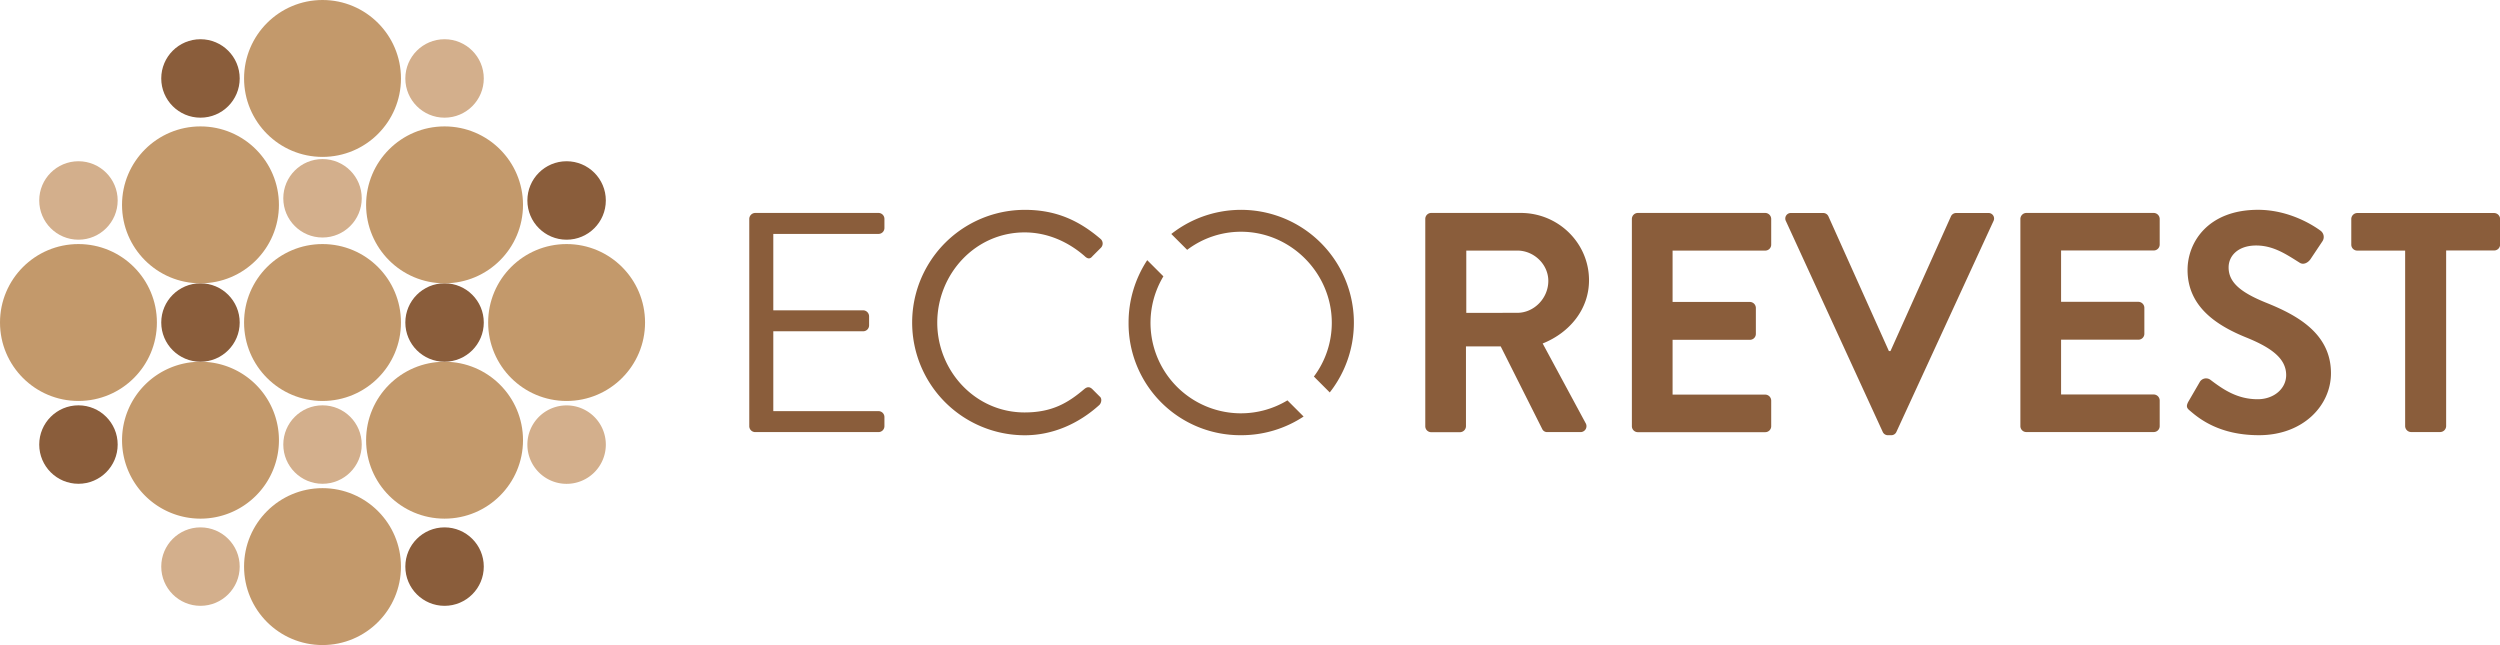 <?xml version="1.0"?>
<svg xmlns="http://www.w3.org/2000/svg" viewBox="0 0 1237.07 319.19">
  <defs>
    <style>.cls-1{fill:#8a5d3b;}.cls-2{fill:#c3996b;}.cls-3{fill:#d3af8c;}</style>
  </defs>
  <g id="Layer_2">
    <g id="Layer_1-2">
      <path class="cls-1" d="M705.27,108.32a2.94,2.94,0,0,1,2.94-2.95h44.3c18.59,0,33.78,14.88,33.78,33.31,0,14.25-9.45,25.87-22.93,31.29l21.22,39.35a2.93,2.93,0,0,1-2.63,4.49H765.68a2.66,2.66,0,0,1-2.48-1.39l-20.6-41H725.4v39.5a3,3,0,0,1-2.94,2.94H708.21a2.93,2.93,0,0,1-2.94-2.94Zm45.54,46.47c8.21,0,15.34-7.12,15.34-15.8,0-8.21-7.13-15-15.34-15H725.56v30.83Z"/>
      <path class="cls-1" d="M807.5,108.32a3,3,0,0,1,3-2.95h63a3,3,0,0,1,2.94,2.95V121A2.94,2.94,0,0,1,873.5,124H827.64v25.41h38.27a3,3,0,0,1,2.94,2.94v12.86a2.93,2.93,0,0,1-2.94,2.94H827.64v27.11H873.5a3,3,0,0,1,2.94,2.95v12.7a2.94,2.94,0,0,1-2.94,2.94h-63a2.94,2.94,0,0,1-3-2.94Z"/>
      <path class="cls-1" d="M883.72,109.4a2.74,2.74,0,0,1,2.63-4h15.8a2.83,2.83,0,0,1,2.63,1.71l29.9,66.61h.78l29.9-66.61a2.84,2.84,0,0,1,2.63-1.71h15.8a2.74,2.74,0,0,1,2.63,4l-48,104.26a2.77,2.77,0,0,1-2.63,1.7h-1.55a2.79,2.79,0,0,1-2.64-1.7Z"/>
      <path class="cls-1" d="M999.74,108.32a3,3,0,0,1,3-2.95h63a3,3,0,0,1,2.94,2.95V121a2.94,2.94,0,0,1-2.94,2.94h-45.86v25.41h38.26a3,3,0,0,1,2.95,2.94v12.86a2.94,2.94,0,0,1-2.95,2.94h-38.26v27.11h45.86a3,3,0,0,1,2.94,2.95v12.7a2.94,2.94,0,0,1-2.94,2.94h-63a2.94,2.94,0,0,1-3-2.94Z"/>
      <path class="cls-1" d="M1083.7,203.28c-1.55-1.24-2.17-2.17-.77-4.65l5.57-9.6a3.6,3.6,0,0,1,5.27-1.09c6.35,4.81,13.32,9.61,23.39,9.61,8.06,0,14.1-5.27,14.1-11.93,0-7.9-6.66-13.32-19.67-18.59-14.57-5.89-29.13-15.18-29.13-33.46,0-13.79,10.23-29.75,34.86-29.75,15.8,0,27.88,8.06,31,10.38a3.84,3.84,0,0,1,.93,5.12l-5.89,8.83c-1.23,1.85-3.56,3.09-5.42,1.85-6.66-4.18-13-8.52-21.53-8.52-8.83,0-13.63,5-13.63,10.85,0,7.28,5.73,12.24,18.28,17.35,15,6,32.37,15,32.37,35,0,16-13.78,30.67-35.63,30.67C1098.26,215.36,1088.19,207.15,1083.7,203.28Z"/>
      <path class="cls-1" d="M1190.13,124h-23.71a2.94,2.94,0,0,1-2.94-2.94v-12.7a3,3,0,0,1,2.94-2.95h67.7a3,3,0,0,1,3,2.95V121a2.94,2.94,0,0,1-3,2.94h-23.7v86.91a3,3,0,0,1-2.94,2.94h-14.41a3,3,0,0,1-2.94-2.94Z"/>
      <path class="cls-1" d="M434.7,105.37h-61a3,3,0,0,0-2.94,2.95V210.87a2.94,2.94,0,0,0,2.94,2.94h61a2.93,2.93,0,0,0,2.94-2.94v-4.49a2.93,2.93,0,0,0-2.94-2.94H382.65V163.93h44.46a2.94,2.94,0,0,0,2.94-2.94V156.5a3,3,0,0,0-2.94-2.95H382.65v-37.8H434.7a2.93,2.93,0,0,0,2.94-2.94v-4.49A2.94,2.94,0,0,0,434.7,105.37Z"/>
      <path class="cls-1" d="M507,115c11.31,0,21.54,4.65,29.59,11.62,1.55,1.55,2.79,1.7,4,.15l4.18-4.18a3,3,0,0,0-.15-4.34c-10.54-9-21.85-14.41-37.49-14.41a55.77,55.77,0,1,0,0,111.54c13.78,0,26.64-5.73,36.87-15,1.08-1.09,1.39-3.26.15-4.19l-3.56-3.56c-1.24-1.24-2.48-1.39-4-.15-8.21,7-16.11,11.61-29.59,11.61-24.47,0-43.22-20.6-43.22-44.46C463.82,135.58,482.57,115,507,115Z"/>
      <path class="cls-1" d="M614.08,204.52a44.76,44.76,0,0,1-38.4-67.78l-8-8a56.1,56.1,0,0,0-9.23,31,55.27,55.27,0,0,0,55.61,55.61,55.89,55.89,0,0,0,31-9.24l-8-8A44.55,44.55,0,0,1,614.08,204.52Z"/>
      <path class="cls-1" d="M614.08,114.67c24.64,0,44.93,20.45,44.93,45.08a44.31,44.31,0,0,1-8.86,26.58l7.85,7.86a55.84,55.84,0,0,0-78.41-78.41l7.85,7.85A44.14,44.14,0,0,1,614.08,114.67Z"/>
      <circle class="cls-2" cx="38.82" cy="159.59" r="38.82"/>
      <circle class="cls-3" cx="38.82" cy="99.2" r="19.41"/>
      <circle class="cls-3" cx="159.59" cy="98.12" r="19.41"/>
      <circle class="cls-3" cx="159.59" cy="219.98" r="19.41"/>
      <circle class="cls-1" cx="38.82" cy="219.98" r="19.41"/>
      <circle class="cls-2" cx="159.59" cy="280.37" r="38.82"/>
      <circle class="cls-3" cx="99.2" cy="280.37" r="19.41"/>
      <circle class="cls-2" cx="159.59" cy="159.59" r="38.82"/>
      <path class="cls-2" d="M99.2,179a38.82,38.82,0,1,1-38.81,38.82A38.82,38.82,0,0,1,99.2,179Z"/>
      <circle class="cls-1" cx="99.2" cy="159.59" r="19.41"/>
      <circle class="cls-2" cx="159.59" cy="38.82" r="38.82"/>
      <circle class="cls-2" cx="99.2" cy="101.37" r="38.82"/>
      <circle class="cls-1" cx="99.2" cy="38.82" r="19.41"/>
      <circle class="cls-1" cx="280.37" cy="99.2" r="19.41"/>
      <path class="cls-3" d="M299.78,220a19.41,19.41,0,1,1-19.41-19.4A19.41,19.41,0,0,1,299.78,220Z"/>
      <circle class="cls-1" cx="219.98" cy="280.37" r="19.41"/>
      <circle class="cls-2" cx="280.37" cy="159.59" r="38.82"/>
      <circle class="cls-2" cx="219.98" cy="217.82" r="38.82"/>
      <circle class="cls-1" cx="219.98" cy="159.59" r="19.41"/>
      <circle class="cls-2" cx="219.98" cy="101.37" r="38.82"/>
      <circle class="cls-3" cx="219.98" cy="38.82" r="19.41"/>
    </g>
  </g>
</svg>
